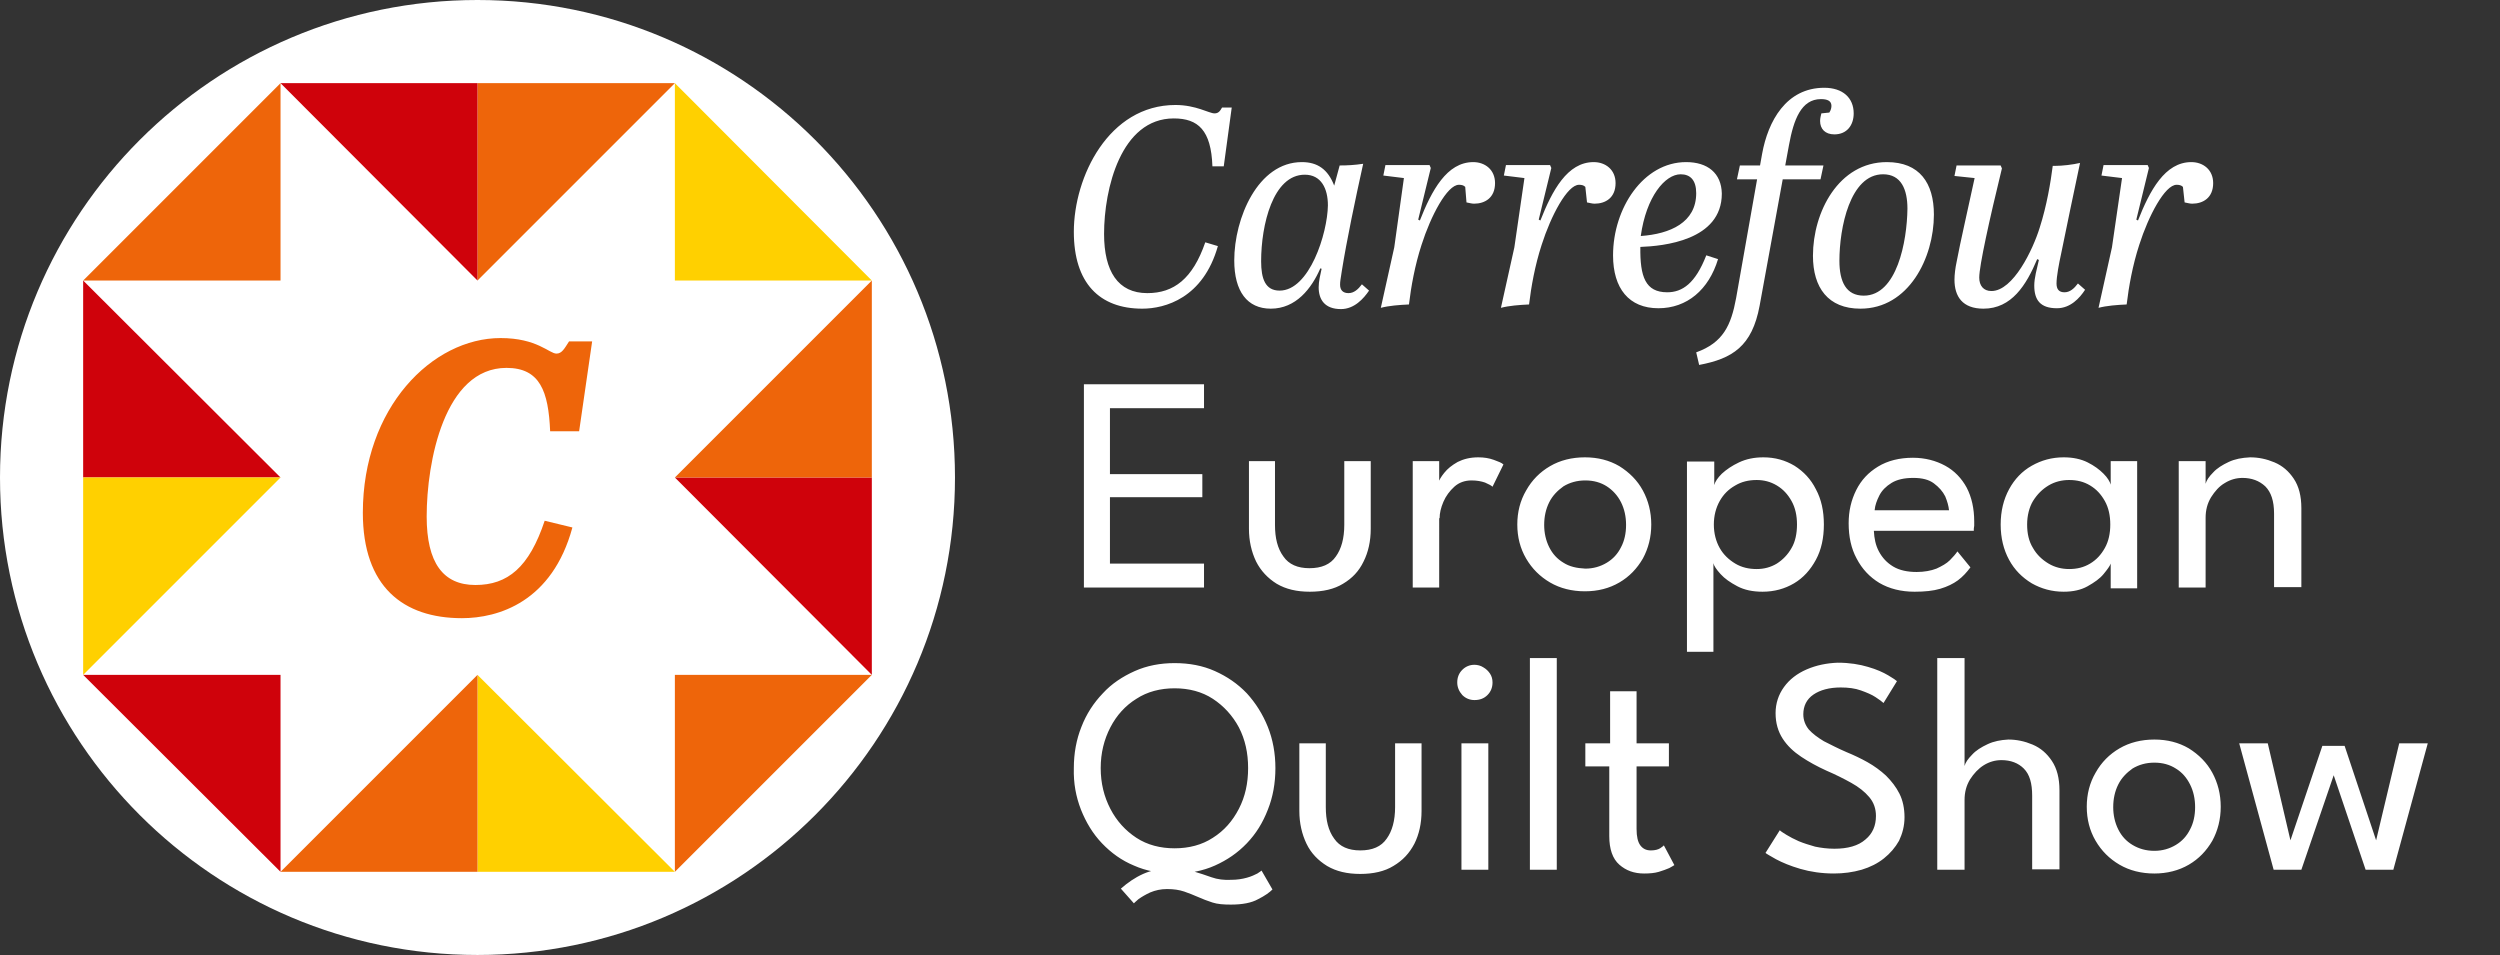 <svg xmlns="http://www.w3.org/2000/svg" xmlns:xlink="http://www.w3.org/1999/xlink" id="Calque_1" x="0px" y="0px" viewBox="0 0 595.3 227.4" style="enable-background:new 0 0 595.3 227.4;" xml:space="preserve"><rect x="0" y="0" width="595.3" height="227.4" fill="#333333" stroke="none"/><style type="text/css">	.st0{clip-path:url(#SVGID_2_);fill:#FFFFFF;}	.st1{fill:#EE650A;}	.st2{fill:#FFD000;}	.st3{fill:#CF020B;}	.st4{fill:#FFFFFF;}</style><g>	<defs>		<rect id="SVGID_1_" width="578.1" height="227.4"></rect>	</defs>	<clipPath id="SVGID_2_">		<use xlink:href="#SVGID_1_" style="overflow:visible;"></use>	</clipPath>	<path class="st0" d="M113.7,227.4c62.8,0,113.7-50.9,113.7-113.7C227.4,50.9,176.5,0,113.7,0S0,50.9,0,113.7  C0,176.5,50.9,227.4,113.7,227.4"></path></g><polygon class="st1" points="66.8,19.8 19.8,66.8 66.8,66.8 "></polygon><polygon class="st2" points="160.7,19.8 160.7,66.8 207.6,66.8 "></polygon><polygon class="st3" points="19.8,113.7 66.8,113.7 19.8,66.8 "></polygon><polygon class="st2" points="19.8,113.7 19.8,160.7 66.8,113.7 "></polygon><polygon class="st3" points="160.7,113.7 207.6,160.7 207.6,113.7 "></polygon><polygon class="st1" points="160.7,113.7 207.6,113.7 207.6,66.8 "></polygon><polygon class="st1" points="113.7,19.8 113.7,66.8 160.7,19.8 "></polygon><polygon class="st3" points="66.8,19.8 113.7,66.8 113.7,19.8 "></polygon><polygon class="st2" points="113.7,207.6 160.7,207.6 113.7,160.7 "></polygon><polygon class="st1" points="66.8,207.6 113.7,207.6 113.7,160.7 "></polygon><polygon class="st3" points="19.8,160.7 66.8,207.6 66.8,160.7 "></polygon><polygon class="st1" points="160.7,160.7 160.7,207.6 207.6,160.7 "></polygon><g>	<path class="st1" d="M101.6,123c0,11,3.9,16.3,11.6,16.3c7.7,0,12.8-4.2,16.5-15.3l6.6,1.6c-4.8,17.7-17.6,21.6-26.3,21.6  c-14,0-23.6-7.5-23.6-25.1c0-25,16.5-41.6,32.8-41.6c8.7,0,11.6,3.7,13.3,3.7c1.3,0,1.9-1.2,3-2.9h5.5l-3.1,21.4H131  c-0.4-9.5-2.4-15.1-10.4-15.1C105.8,87.6,101.6,110,101.6,123"></path>	<path class="st4" d="M563.3,207.1h6.6l8.2-30.1h-6.8l-5.5,23.1l-7.5-22.5H553l-7.6,22.5L540,177h-6.8l8.2,30.1h6.6l7.7-22.5  L563.3,207.1z M507.8,201.2c-1.5-0.9-2.6-2.1-3.4-3.7c-0.8-1.6-1.2-3.4-1.2-5.3c0-2,0.4-3.8,1.2-5.4c0.8-1.6,2-2.8,3.4-3.8  c1.5-0.9,3.2-1.4,5.2-1.4c2,0,3.7,0.5,5.1,1.4c1.5,0.9,2.6,2.2,3.4,3.8c0.8,1.6,1.2,3.4,1.2,5.4c0,2-0.4,3.8-1.2,5.3  c-0.8,1.6-1.9,2.8-3.4,3.7c-1.5,0.9-3.2,1.4-5.1,1.4C511,202.6,509.3,202.1,507.8,201.2 M521.2,205.9c2.4-1.4,4.2-3.3,5.6-5.7  c1.3-2.4,2-5.1,2-8.1s-0.7-5.7-2-8.1c-1.3-2.4-3.2-4.3-5.6-5.8c-2.4-1.4-5.1-2.1-8.2-2.1c-3.1,0-5.9,0.7-8.3,2.1  c-2.4,1.4-4.3,3.3-5.7,5.8c-1.4,2.4-2.1,5.1-2.1,8.1s0.7,5.7,2.1,8.1c1.4,2.4,3.3,4.3,5.7,5.7c2.4,1.4,5.2,2.1,8.3,2.1  C516,208,518.8,207.3,521.2,205.9 M473.3,177.2c-1.5,0.7-2.8,1.5-3.7,2.5c-1,1-1.6,1.9-1.8,2.7v-25.7h-6.5v50.4h6.5v-16.6  c0-1.8,0.4-3.4,1.3-4.9c0.9-1.4,2-2.6,3.3-3.4c1.3-0.8,2.7-1.2,4.2-1.2c2.2,0,4,0.7,5.3,2c1.4,1.4,2,3.5,2,6.5v17.5h6.5v-18.8  c0-2.9-0.6-5.2-1.8-7c-1.2-1.8-2.7-3.1-4.6-3.9c-1.9-0.8-3.8-1.2-5.8-1.2C476.4,176.2,474.8,176.5,473.3,177.2 M430.2,159.4  c-2.3,1-4.1,2.4-5.4,4.2c-1.3,1.8-2,3.9-2,6.2c0,2.4,0.6,4.4,1.7,6.1c1.1,1.7,2.6,3.1,4.4,4.3s3.8,2.3,6,3.3  c2.1,0.9,4.1,1.9,5.9,2.9c1.8,1,3.2,2.1,4.3,3.4c1.1,1.3,1.6,2.8,1.6,4.5c0,2.3-0.8,4.2-2.5,5.6c-1.7,1.5-4.2,2.2-7.4,2.2  c-1.6,0-3.2-0.2-4.6-0.5c-1.4-0.4-2.7-0.8-3.9-1.3c-1.1-0.5-2.1-1-2.9-1.5c-0.8-0.5-1.3-0.8-1.6-1.1l-3.4,5.4  c0.2,0.2,1.1,0.7,2.5,1.5c1.5,0.8,3.4,1.6,5.8,2.3c2.4,0.7,5.1,1.1,8,1.1c2.3,0,4.5-0.3,6.6-0.9c2-0.6,3.8-1.5,5.3-2.7  c1.5-1.2,2.7-2.6,3.6-4.2c0.8-1.7,1.3-3.5,1.3-5.6c0-2.1-0.4-4-1.2-5.6c-0.8-1.6-1.9-3-3.2-4.3c-1.3-1.2-2.8-2.3-4.4-3.2  c-1.6-0.9-3.3-1.7-5-2.4c-2.1-0.9-3.8-1.8-5.4-2.6c-1.5-0.9-2.7-1.8-3.6-2.8c-0.8-1-1.3-2.2-1.3-3.6c0-2,0.8-3.6,2.4-4.7  c1.6-1.1,3.8-1.7,6.5-1.7c1.8,0,3.4,0.2,4.8,0.7c1.4,0.5,2.6,1,3.5,1.6c0.9,0.6,1.6,1.1,1.9,1.4l3.2-5.2c-0.2-0.2-0.9-0.7-2.1-1.4  c-1.2-0.7-2.7-1.4-4.8-2c-2-0.6-4.4-1-7.2-1C435,157.9,432.5,158.4,430.2,159.4 M377.3,182.5h5.9v16.6c0,3.1,0.8,5.4,2.4,6.8  c1.6,1.4,3.5,2.1,5.9,2.1c1.3,0,2.5-0.1,3.5-0.4c1-0.3,1.8-0.6,2.5-0.9c0.6-0.3,1-0.6,1.2-0.7l-2.5-4.7c-0.1,0.1-0.4,0.4-0.9,0.7  c-0.5,0.3-1.2,0.5-2.2,0.5c-1.1,0-1.9-0.4-2.5-1.2c-0.6-0.8-0.9-2.1-0.9-3.9v-14.9h7.7V177h-7.7v-12.4h-6.3V177h-5.9V182.5z   M370.7,156.7h-6.4v50.4h6.4V156.7z M354.2,165.5c0.8-0.8,1.2-1.8,1.2-3c0-0.8-0.2-1.5-0.6-2.1c-0.4-0.6-0.9-1.1-1.6-1.5  c-0.6-0.4-1.4-0.6-2.1-0.6c-1.1,0-2.1,0.4-2.9,1.2c-0.8,0.8-1.2,1.8-1.2,3c0,1.1,0.4,2.1,1.2,3c0.8,0.8,1.8,1.2,2.9,1.2  C352.4,166.7,353.4,166.3,354.2,165.5 M354.3,177H348v30.1h6.4V177z M315.7,177h-6.3v16.1c0,2.9,0.6,5.5,1.7,7.8  c1.1,2.3,2.8,4,4.9,5.3c2.2,1.3,4.8,1.9,7.9,1.9c3.1,0,5.8-0.6,7.9-1.9c2.2-1.3,3.8-3,5-5.3c1.1-2.2,1.7-4.8,1.7-7.8V177h-6.3v15.2  c0,3.2-0.7,5.7-2,7.5c-1.3,1.9-3.4,2.8-6.3,2.8c-2.8,0-4.9-0.9-6.2-2.8c-1.4-1.9-2-4.4-2-7.5V177z M257.4,192.8c1.2,3,2.8,5.7,5,8  c2.2,2.3,4.7,4.1,7.6,5.3c2.9,1.3,6.2,1.9,9.7,1.9c3.5,0,6.7-0.6,9.6-1.9c2.9-1.3,5.4-3,7.6-5.3c2.2-2.3,3.8-4.9,5-8  c1.2-3,1.8-6.3,1.8-9.9c0-3.5-0.6-6.8-1.8-9.8c-1.2-3-2.9-5.7-5-8c-2.2-2.3-4.7-4-7.6-5.3c-2.9-1.3-6.1-1.9-9.6-1.9  c-3.4,0-6.6,0.6-9.5,1.9c-2.9,1.3-5.5,3-7.6,5.3c-2.2,2.3-3.9,4.9-5.1,8c-1.2,3-1.8,6.3-1.8,9.8  C255.6,186.5,256.2,189.7,257.4,192.8 M264.4,173.2c1.5-2.9,3.6-5.2,6.2-6.8c2.6-1.7,5.7-2.5,9.1-2.5c3.4,0,6.5,0.8,9.1,2.5  c2.6,1.7,4.7,4,6.2,6.8c1.5,2.9,2.2,6.1,2.2,9.7s-0.7,6.8-2.2,9.7c-1.5,2.9-3.5,5.2-6.2,6.9c-2.6,1.7-5.7,2.5-9.1,2.5  c-3.4,0-6.5-0.8-9.1-2.5c-2.6-1.7-4.7-4-6.2-6.9c-1.5-2.9-2.3-6.1-2.3-9.7S262.9,176.1,264.4,173.2 M288.5,208.9  c-1.4-0.5-2.9-1-4.3-1.4c-1.5-0.5-3.2-0.7-5.1-0.7c-2.6,0-4.9,0.4-6.9,1.3c-2,0.9-3.7,2.1-5.3,3.5l3.1,3.5c0.1-0.1,0.4-0.4,1.1-1  c0.7-0.5,1.7-1.1,2.8-1.6c1.2-0.5,2.5-0.8,4-0.8c1.6,0,2.9,0.2,4.1,0.6c1.1,0.4,2.2,0.8,3.3,1.3c1.1,0.5,2.2,0.9,3.4,1.3  c1.2,0.4,2.7,0.5,4.4,0.5c2.7,0,4.9-0.4,6.5-1.3c1.6-0.8,2.7-1.6,3.4-2.3l-2.6-4.5c-0.1,0.1-0.4,0.3-1,0.7c-0.6,0.3-1.4,0.7-2.5,1  c-1.1,0.3-2.3,0.5-3.7,0.5C291.5,209.6,289.9,209.4,288.5,208.9"></path>	<path class="st4" d="M530.7,110c-1.5,0.7-2.8,1.5-3.7,2.5c-1,1-1.6,1.9-1.8,2.7v-5.4h-6.4v30.1h6.4v-16.6c0-1.8,0.4-3.4,1.3-4.9  c0.9-1.4,1.9-2.6,3.3-3.4c1.3-0.8,2.7-1.2,4.2-1.2c2.2,0,4,0.7,5.4,2c1.4,1.4,2.1,3.5,2.1,6.5v17.5h6.5v-18.8c0-2.9-0.6-5.2-1.8-7  c-1.2-1.8-2.7-3.1-4.6-3.9c-1.9-0.8-3.8-1.2-5.8-1.2C533.8,109,532.2,109.3,530.7,110 M484.1,119.3c1-1.6,2.2-2.8,3.7-3.7  c1.5-0.9,3.2-1.3,4.9-1.3c1.9,0,3.5,0.4,5,1.3c1.5,0.9,2.6,2.1,3.5,3.7c0.9,1.6,1.3,3.5,1.3,5.6s-0.4,4-1.3,5.6  c-0.9,1.6-2,2.8-3.5,3.7c-1.5,0.9-3.1,1.3-5,1.3c-1.7,0-3.4-0.4-4.9-1.3c-1.5-0.9-2.8-2.1-3.7-3.7c-1-1.6-1.4-3.5-1.4-5.6  S483.2,120.8,484.1,119.3 M508.9,139.9v-30.1h-6.3v5.6c-0.2-0.7-0.7-1.6-1.7-2.6c-1-1-2.2-1.9-3.8-2.7c-1.6-0.8-3.5-1.2-5.7-1.2  c-2.8,0-5.3,0.7-7.6,2c-2.3,1.3-4.1,3.2-5.4,5.6c-1.3,2.4-2,5.2-2,8.4c0,3.2,0.7,6,2,8.4c1.3,2.4,3.1,4.2,5.4,5.6  c2.3,1.3,4.8,2,7.6,2c2.2,0,4.1-0.4,5.7-1.3c1.6-0.9,2.9-1.8,3.8-2.9c0.9-1.1,1.5-1.9,1.7-2.5v5.9H508.9z M446.4,121.4  c0.1-1.1,0.5-2.2,1.1-3.4c0.6-1.2,1.6-2.2,2.9-3c1.3-0.8,3-1.2,5.2-1.2c2.1,0,3.7,0.4,4.9,1.3c1.2,0.9,2.1,1.9,2.7,3.1  c0.5,1.2,0.8,2.3,0.9,3.3H446.4z M470,126.2c0-0.2,0-0.5,0.1-1c0-0.5,0-0.8,0-1c0-3.1-0.6-5.8-1.8-8.1c-1.2-2.2-2.9-4-5.1-5.2  c-2.2-1.2-4.8-1.9-7.7-1.9c-3.2,0-6,0.7-8.3,2.1c-2.3,1.4-4,3.2-5.2,5.6c-1.2,2.4-1.8,5-1.8,7.9c0,3.2,0.6,6,1.9,8.4  c1.3,2.5,3.1,4.4,5.4,5.8c2.4,1.4,5.2,2.1,8.4,2.1c2.4,0,4.4-0.2,6.1-0.7c1.7-0.5,3.1-1.2,4.2-2c1.2-0.9,2.1-1.9,3-3.1l-3.1-3.8  c-0.4,0.6-1,1.3-1.8,2.1c-0.8,0.8-1.9,1.4-3.2,2c-1.3,0.5-2.9,0.8-4.7,0.8c-2.2,0-4.1-0.4-5.6-1.3c-1.5-0.9-2.6-2.1-3.4-3.6  c-0.8-1.5-1.1-3.1-1.2-4.9H470z M426.6,130.5c-0.9,1.6-2.1,2.8-3.5,3.7c-1.5,0.9-3.1,1.3-4.8,1.3c-1.9,0-3.6-0.4-5.1-1.3  c-1.5-0.9-2.8-2.1-3.7-3.7c-0.9-1.6-1.4-3.5-1.4-5.6s0.5-4,1.4-5.6c0.9-1.6,2.1-2.8,3.7-3.7c1.5-0.9,3.2-1.3,5.1-1.3  c1.7,0,3.3,0.4,4.8,1.3c1.5,0.9,2.6,2.1,3.5,3.7c0.9,1.6,1.3,3.5,1.3,5.6S427.5,129,426.6,130.5 M408,134.1  c0.1,0.6,0.7,1.5,1.7,2.6c1,1.1,2.3,2,4,2.9c1.7,0.9,3.7,1.3,6,1.3c2.8,0,5.3-0.7,7.5-2c2.2-1.3,3.9-3.2,5.2-5.6  c1.3-2.4,1.9-5.2,1.9-8.4c0-3.2-0.6-6-1.9-8.4c-1.2-2.4-2.9-4.2-5.1-5.6c-2.2-1.3-4.6-2-7.4-2c-2.2,0-4.1,0.4-5.8,1.2  c-1.7,0.8-3,1.7-4.1,2.7c-1,1-1.6,1.9-1.8,2.7v-5.6h-6.5v45.3h6.3V134.1z M372.3,134c-1.5-0.9-2.6-2.1-3.4-3.7  c-0.8-1.6-1.2-3.4-1.2-5.3c0-2,0.4-3.8,1.2-5.4c0.8-1.6,2-2.8,3.4-3.8c1.5-0.9,3.2-1.4,5.2-1.4c2,0,3.7,0.5,5.1,1.4  s2.6,2.2,3.4,3.8c0.8,1.6,1.2,3.4,1.2,5.4c0,2-0.4,3.8-1.2,5.3c-0.8,1.6-1.9,2.8-3.4,3.7c-1.5,0.9-3.2,1.4-5.1,1.4  C375.4,135.3,373.7,134.9,372.3,134 M385.6,138.7c2.4-1.4,4.2-3.3,5.6-5.7c1.3-2.4,2-5.1,2-8.1c0-3-0.7-5.7-2-8.1  c-1.3-2.4-3.2-4.3-5.6-5.8c-2.4-1.4-5.1-2.1-8.2-2.1c-3.1,0-5.9,0.7-8.3,2.1c-2.4,1.4-4.3,3.3-5.7,5.8c-1.4,2.4-2.1,5.1-2.1,8.1  c0,3,0.7,5.7,2.1,8.1c1.4,2.4,3.3,4.3,5.7,5.7c2.4,1.4,5.2,2.1,8.3,2.1C380.5,140.8,383.2,140.1,385.6,138.7 M342.8,123.4  c0-1.2,0.3-2.5,0.9-3.9c0.6-1.4,1.5-2.6,2.6-3.6c1.1-1,2.5-1.5,4.1-1.5c1.3,0,2.3,0.2,3.2,0.5c0.9,0.4,1.5,0.7,1.8,1l2.6-5.3  c-0.4-0.4-1.2-0.7-2.3-1.1c-1.1-0.4-2.3-0.6-3.7-0.6c-1.9,0-3.5,0.4-4.9,1.1c-1.4,0.8-2.4,1.6-3.2,2.6c-0.8,1-1.2,1.7-1.4,2.4h0.2  v-5.2h-6.3v30.1h6.3V123.4z M303.7,109.8h-6.3v16.1c0,2.9,0.6,5.5,1.7,7.8c1.1,2.2,2.8,4,4.9,5.3c2.2,1.3,4.8,1.9,7.9,1.9  c3.1,0,5.8-0.6,7.9-1.9c2.2-1.3,3.8-3,4.9-5.3c1.1-2.2,1.7-4.8,1.7-7.8v-16.1h-6.3V125c0,3.2-0.7,5.7-2,7.5  c-1.3,1.9-3.4,2.8-6.3,2.8c-2.8,0-4.9-0.9-6.2-2.8c-1.4-1.9-2-4.4-2-7.5V109.8z M258.1,139.9h28.6v-5.7h-22.4v-15.8h22v-5.5h-22  V97.2h22.4v-5.7h-28.6V139.9z"></path>	<path class="st4" d="M520.2,48.2c0.6,0.1,1.2,0.3,1.8,0.3c2.6,0,5-1.4,5-4.9c0-3.2-2.4-5-5.2-5c-6.3,0-9.9,6.8-12.7,13.9l-0.4-0.2  l3-12.3l-0.3-0.7h-10.5l-0.5,2.5l4.9,0.6l-2.4,16.5l-3.2,14.4c1.9-0.5,4.4-0.7,6.7-0.8c0.5-4.2,1.4-9.3,3-14.2  c2.2-6.9,6.1-14.3,8.9-14.3c0.6,0,1.1,0.1,1.5,0.5L520.2,48.2z M465.9,62.4c-0.3,1.4-0.5,3-0.5,4.2c0,4,1.9,6.9,6.9,6.9  c6.7,0,10.2-5.6,12.8-11.8l0.4,0.2c-0.5,2.2-1.1,4.3-1.1,6.1c0,3.4,1.4,5.4,5.4,5.4c3.2,0,5.4-2.4,6.7-4.4l-1.7-1.5  c-0.9,1.2-1.9,2.1-3.2,2.1c-1.3,0-1.9-0.7-1.9-2.1c0-1.7,0.6-4.8,1.1-7.1c1.4-7,3-14.4,4.5-21.6c-1.7,0.4-4.2,0.7-6,0.7h-0.5  c-0.5,3.9-1.4,9.4-3.1,14.7c-1.6,5.2-6.3,15.1-11.5,15.1c-1.9,0-2.9-1.3-2.9-3.2c0-2.8,2.4-13.7,5.4-26l-0.3-0.7h-10.5l-0.5,2.5  l4.8,0.5C468.5,50.3,466.8,57.6,465.9,62.4 M431.7,60.9c0,7.6,3.6,12.6,11.3,12.6c11.5,0,17.5-12.1,17.5-22.4  c0-7.5-3.4-12.5-11.2-12.5C437.8,38.6,431.7,50.5,431.7,60.9 M443.8,70.4c-4.2,0-5.8-3.3-5.8-8.3c0-7.8,2.5-20.6,10.4-20.6  c4.3,0,5.8,3.6,5.8,8.2C454.1,57.5,451.7,70.4,443.8,70.4 M413.4,71c-1.2,6.5-3.1,10.6-9.5,12.9l0.7,3c7.9-1.5,12.6-4.4,14.4-14.1  l5.5-30.1h9l0.7-3.3h-9.1l0.9-4.9c1.1-6,2.9-10.9,7.6-10.9c1.5,0,2.5,0.4,2.5,1.6c0,0.4-0.1,1-0.5,1.6l-1.9,0.2  c-0.1,0.5-0.3,1.1-0.3,1.8c0,1.9,1.2,3.2,3.4,3.2c3,0,4.6-2.2,4.6-5c0-3.7-2.6-6.1-7-6.1c-9.1,0-13.4,8-14.8,15.7l-0.5,2.8h-4.8  l-0.7,3.3h4.8L413.4,71z M403.9,46c0,7-6.2,9.7-13.2,10.2c1.3-9.4,5.8-14.7,9.5-14.7C402.5,41.5,403.9,42.9,403.9,46 M401.5,38.6  c-10.2,0-17.4,11-17.4,22.2c0,7.9,3.8,12.6,10.8,12.6c6.8,0,12-4.4,14.2-11.7l-2.8-0.9c-2.6,6.7-5.7,8.8-9.3,8.8  c-5.2,0-6.5-3.7-6.4-10.8c5.4-0.2,19.4-1.5,19.4-12.7C409.9,41.2,406.6,38.6,401.5,38.6 M377.9,48.2c0.6,0.1,1.2,0.3,1.8,0.3  c2.6,0,5-1.4,5-4.9c0-3.2-2.4-5-5.2-5c-6.3,0-9.9,6.8-12.7,13.9l-0.4-0.2l3-12.3l-0.3-0.7h-10.5l-0.5,2.5l4.9,0.6l-2.4,16.5  l-3.2,14.4c1.9-0.5,4.4-0.7,6.7-0.8c0.5-4.2,1.4-9.3,3-14.2c2.2-6.9,6.1-14.3,8.9-14.3c0.6,0,1.1,0.1,1.5,0.5L377.9,48.2z   M349.2,48.2c0.6,0.1,1.2,0.3,1.8,0.3c2.6,0,5-1.4,5-4.9c0-3.2-2.4-5-5.2-5c-6.3,0-9.9,6.8-12.7,13.9l-0.4-0.2l3-12.3l-0.3-0.7  h-10.5l-0.5,2.5l4.9,0.6L332,58.9l-3.2,14.4c1.9-0.5,4.4-0.7,6.7-0.8c0.5-4.2,1.4-9.3,3-14.2c2.2-6.9,6.1-14.3,8.9-14.3  c0.6,0,1.1,0.1,1.5,0.5L349.2,48.2z M304.7,69.2c-3.4,0-4.4-2.8-4.4-7c0-8.6,2.8-20.6,10.4-20.6c3.9,0,5.5,3.3,5.5,7.3  C316.1,55.6,311.8,69.2,304.7,69.2 M324.6,39c-2,0.3-3.7,0.4-5.6,0.4l-1.3,4.8c-1.5-3.9-4-5.6-7.7-5.6c-10.5,0-16.1,13.4-16.1,23.4  c0,7.4,3.1,11.5,8.7,11.5c6,0,9.7-4.8,11.8-9.6l0.3,0.1c-0.3,1.4-0.7,3-0.7,4.4c0,3,1.5,5.2,5.3,5.2c3.2,0,5.4-2.5,6.7-4.4  l-1.7-1.5c-0.9,1.2-1.9,2.1-3.2,2.1c-1.3,0-2-0.7-2-2c0-0.8,0.1-1.2,0.4-3.2C320.7,57.1,322.7,47.6,324.6,39 M279.5,28.2  c5.8,0,8.9,2.8,9.2,11.4h2.7l1.9-14H291c-0.5,0.9-0.9,1.4-1.8,1.4c-1.3,0-4.4-2-9.3-2c-15.9,0-24.2,17.1-24.2,30.2  c0,12.2,6.1,18.3,16.3,18.3c5.4,0,14.5-2.5,18-14.9l-3-0.9c-3,8.7-7.5,12.1-13.8,12.1c-7,0-10.3-5.2-10.3-14.1  C262.9,45,266.9,28.2,279.5,28.2"></path></g></svg>